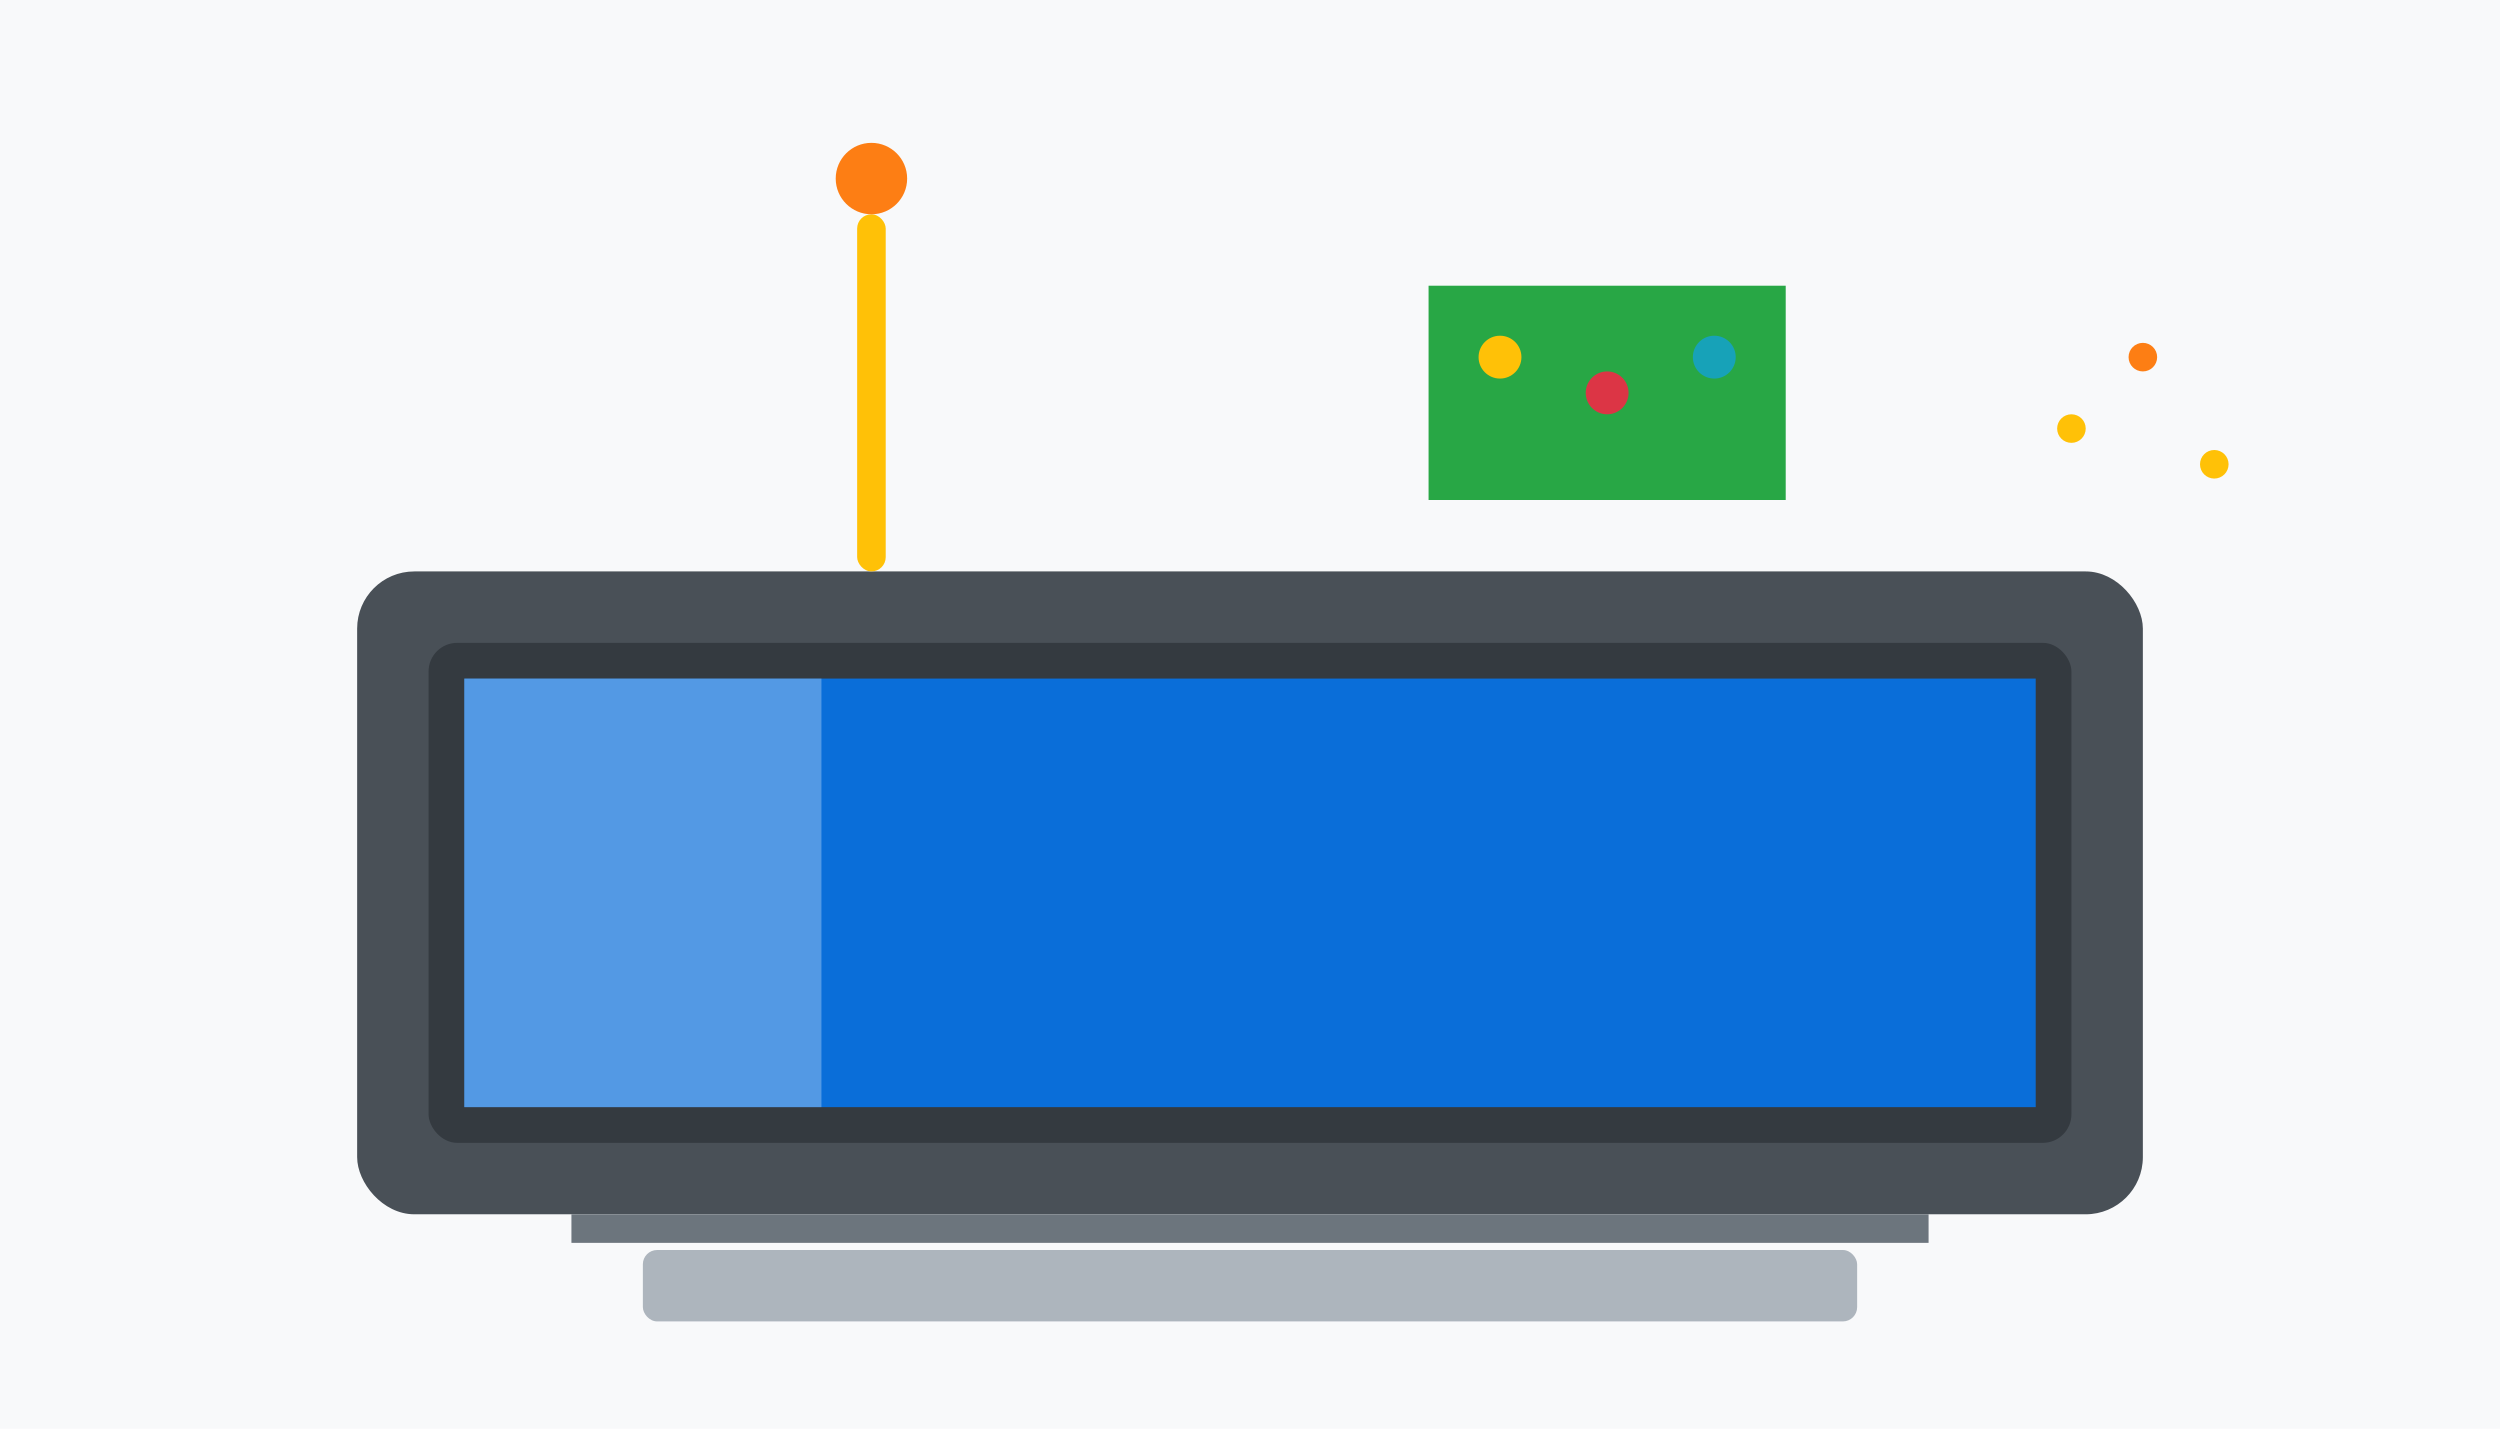<svg width="350" height="200" viewBox="0 0 350 200" fill="none" xmlns="http://www.w3.org/2000/svg">
  <rect width="350" height="200" fill="#f8f9fa"/>
  <rect x="50" y="80" width="250" height="90" fill="#495057" rx="8"/>
  <rect x="60" y="90" width="230" height="70" fill="#343a40" rx="4"/>
  <rect x="65" y="95" width="220" height="60" fill="#007bff" opacity="0.8"/>
  <rect x="65" y="95" width="50" height="60" fill="white" opacity="0.3"/>
  <rect x="80" y="170" width="190" height="4" fill="#6c757d"/>
  <rect x="90" y="175" width="170" height="10" fill="#adb5bd" rx="2"/>
  <rect x="120" y="30" width="4" height="50" fill="#ffc107" rx="2"/>
  <circle cx="122" cy="25" r="5" fill="#fd7e14"/>
  <rect x="200" y="40" width="50" height="30" fill="#28a745"/>
  <circle cx="210" cy="50" r="3" fill="#ffc107"/>
  <circle cx="225" cy="55" r="3" fill="#dc3545"/>
  <circle cx="240" cy="50" r="3" fill="#17a2b8"/>
  <circle cx="290" cy="60" r="2" fill="#ffc107"/>
  <circle cx="300" cy="50" r="2" fill="#fd7e14"/>
  <circle cx="310" cy="65" r="2" fill="#ffc107"/>
</svg>